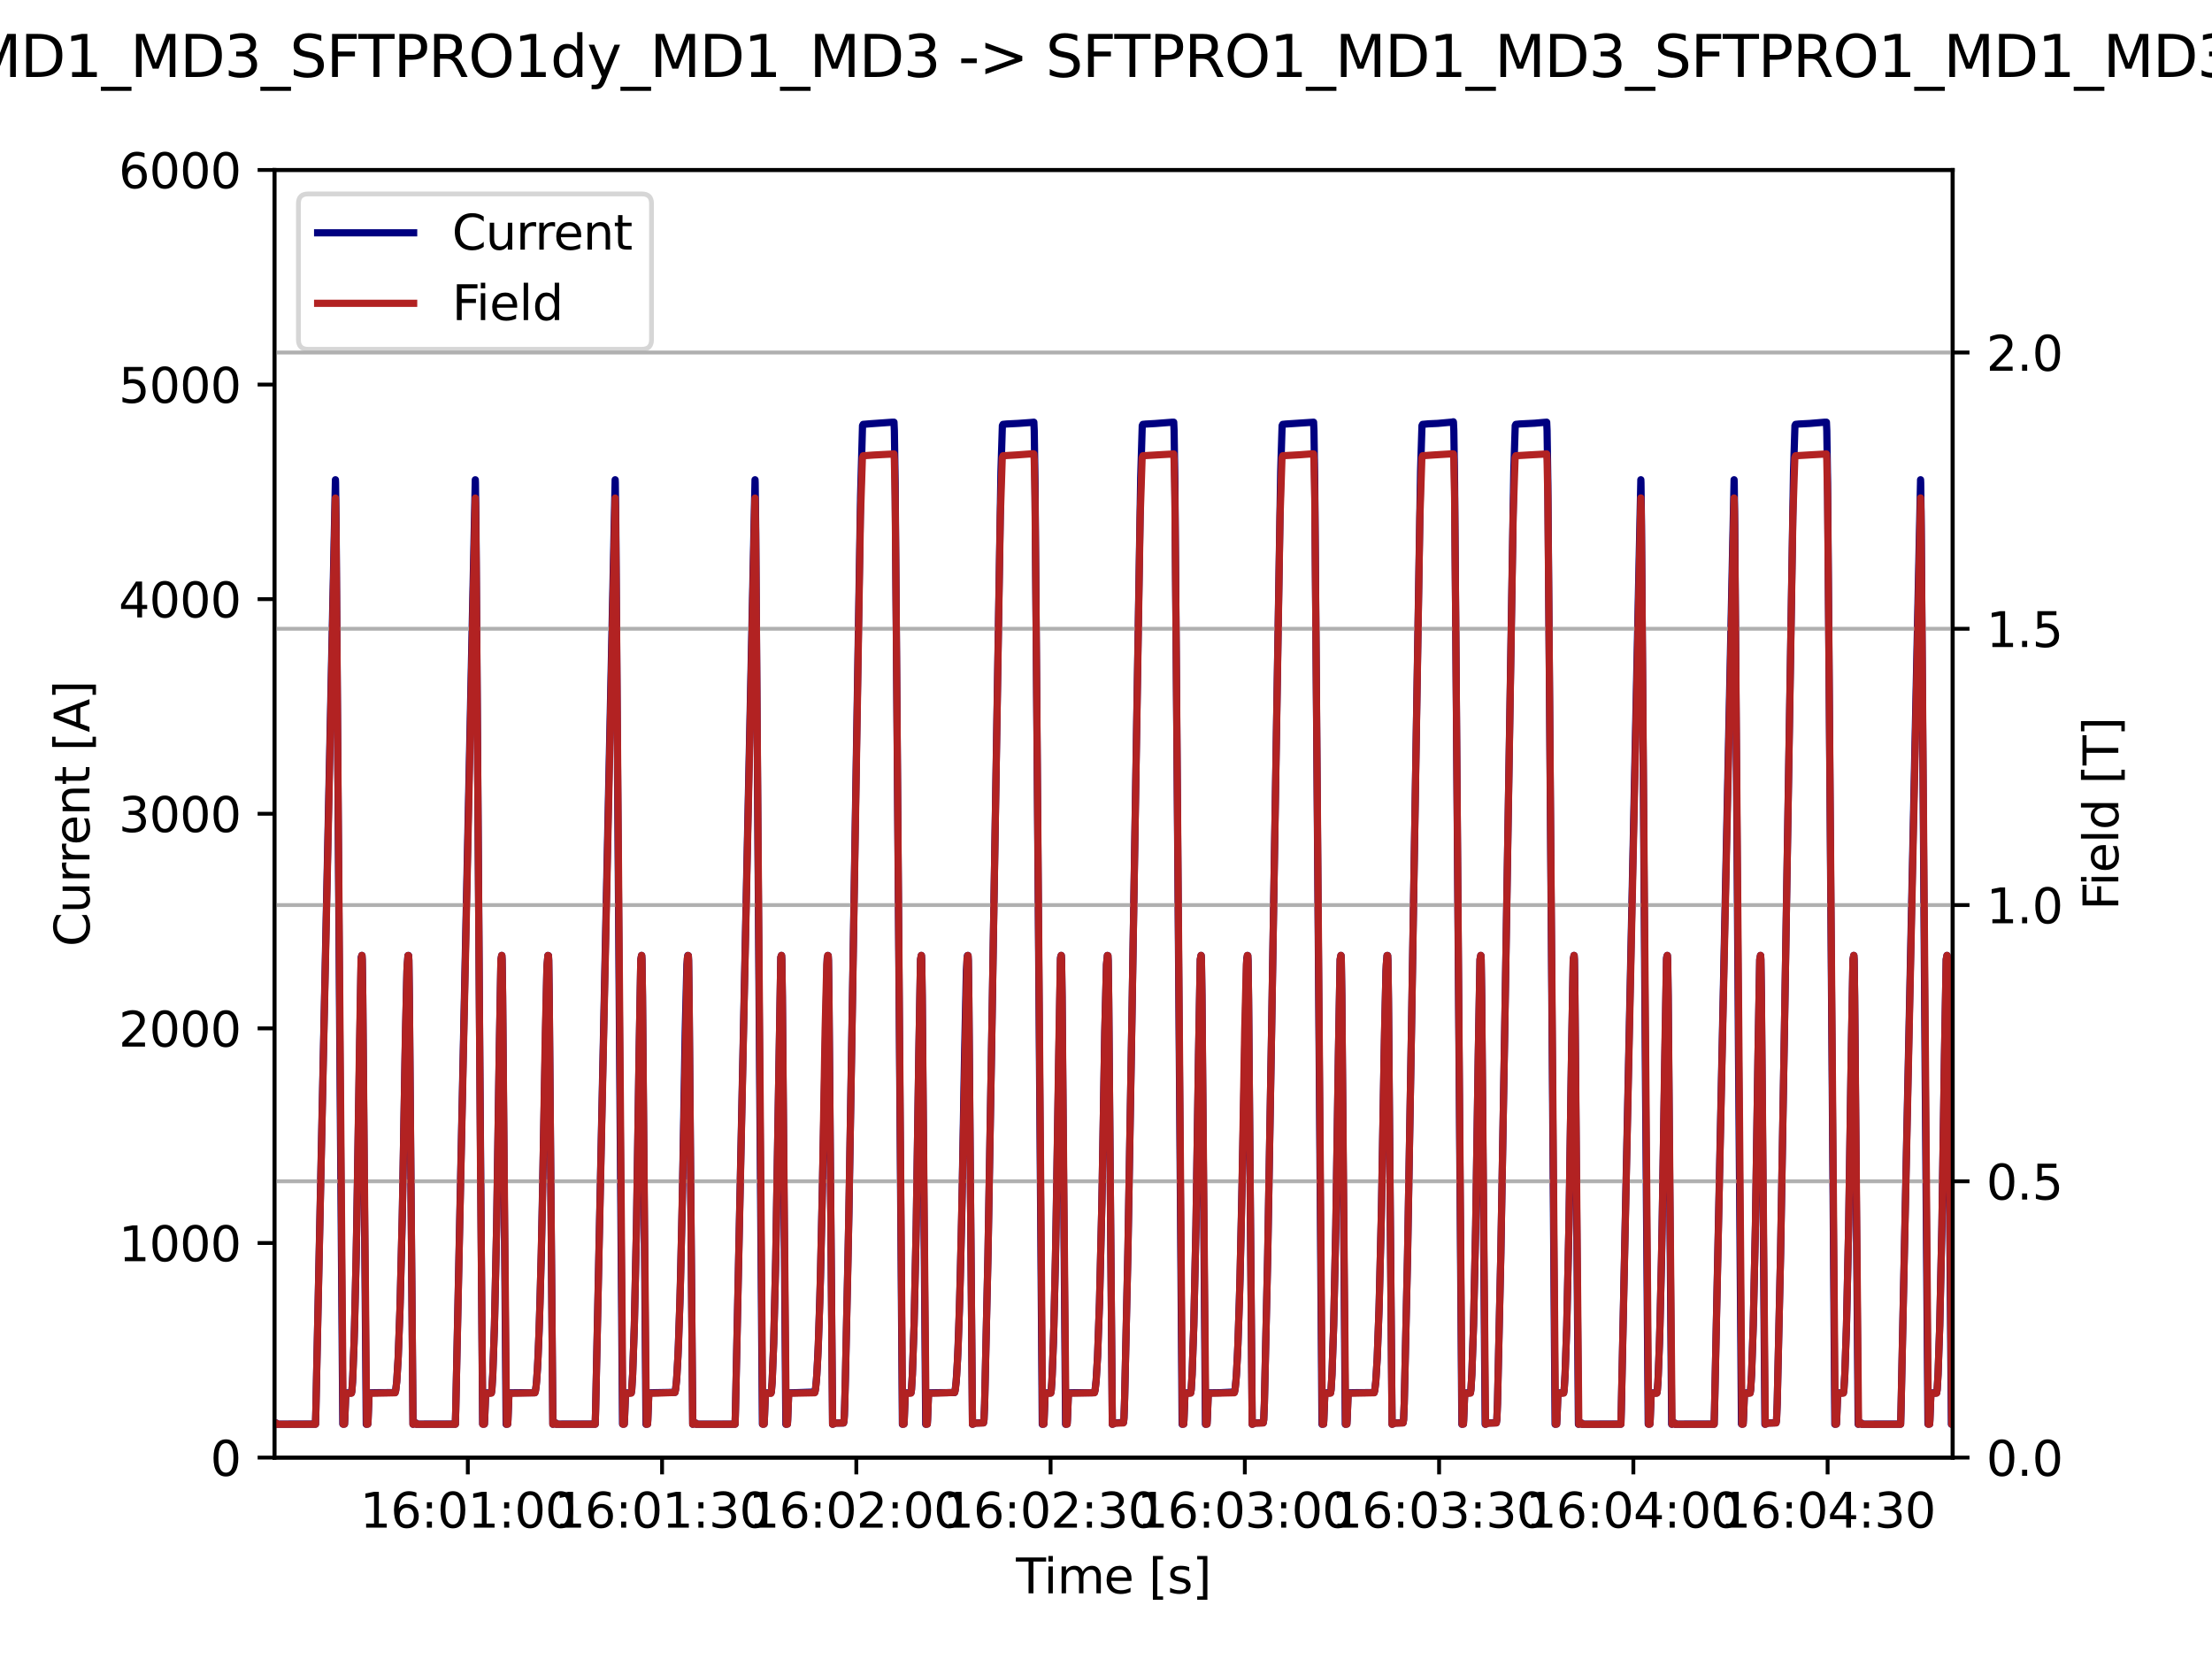 <?xml version="1.0" encoding="utf-8" standalone="no"?>
<!DOCTYPE svg PUBLIC "-//W3C//DTD SVG 1.1//EN"
  "http://www.w3.org/Graphics/SVG/1.1/DTD/svg11.dtd">
<svg xmlns:xlink="http://www.w3.org/1999/xlink" width="460.8pt" height="345.6pt" viewBox="0 0 460.8 345.6" xmlns="http://www.w3.org/2000/svg" version="1.1">
 <defs>
  <style type="text/css">*{stroke-linejoin: round; stroke-linecap: butt}</style>
 </defs>
 <g id="figure_1">
  <g id="patch_1">
   <path d="M 0 345.6 
L 460.8 345.6 
L 460.8 0 
L 0 0 
z
" style="fill: #ffffff"/>
  </g>
  <g id="axes_1">
   <g id="patch_2">
    <path d="M 57.17 303.64 
L 406.78 303.64 
L 406.78 35.403 
L 57.17 35.403 
z
" style="fill: #ffffff"/>
   </g>
   <g id="matplotlib.axis_1">
    <g id="xtick_1">
     <g id="line2d_1">
      <defs>
       <path id="m1fecb407e8" d="M 0 0 
L 0 3.5 
" style="stroke: #000000; stroke-width: 0.8"/>
      </defs>
      <g>
       <use xlink:href="#m1fecb407e8" x="97.455" y="303.64" style="stroke: #000000; stroke-width: 0.8"/>
      </g>
     </g>
     <g id="text_1">
      <!-- 16:01:00 -->
      <g transform="translate(74.999 318.238) scale(0.1 -0.1)">
       <defs>
        <path id="DejaVuSans-31" d="M 794 531 
L 1825 531 
L 1825 4091 
L 703 3866 
L 703 4441 
L 1819 4666 
L 2450 4666 
L 2450 531 
L 3481 531 
L 3481 0 
L 794 0 
L 794 531 
z
" transform="scale(0.016)"/>
        <path id="DejaVuSans-36" d="M 2113 2584 
Q 1688 2584 1439 2293 
Q 1191 2003 1191 1497 
Q 1191 994 1439 701 
Q 1688 409 2113 409 
Q 2538 409 2786 701 
Q 3034 994 3034 1497 
Q 3034 2003 2786 2293 
Q 2538 2584 2113 2584 
z
M 3366 4563 
L 3366 3988 
Q 3128 4100 2886 4159 
Q 2644 4219 2406 4219 
Q 1781 4219 1451 3797 
Q 1122 3375 1075 2522 
Q 1259 2794 1537 2939 
Q 1816 3084 2150 3084 
Q 2853 3084 3261 2657 
Q 3669 2231 3669 1497 
Q 3669 778 3244 343 
Q 2819 -91 2113 -91 
Q 1303 -91 875 529 
Q 447 1150 447 2328 
Q 447 3434 972 4092 
Q 1497 4750 2381 4750 
Q 2619 4750 2861 4703 
Q 3103 4656 3366 4563 
z
" transform="scale(0.016)"/>
        <path id="DejaVuSans-3a" d="M 750 794 
L 1409 794 
L 1409 0 
L 750 0 
L 750 794 
z
M 750 3309 
L 1409 3309 
L 1409 2516 
L 750 2516 
L 750 3309 
z
" transform="scale(0.016)"/>
        <path id="DejaVuSans-30" d="M 2034 4250 
Q 1547 4250 1301 3770 
Q 1056 3291 1056 2328 
Q 1056 1369 1301 889 
Q 1547 409 2034 409 
Q 2525 409 2770 889 
Q 3016 1369 3016 2328 
Q 3016 3291 2770 3770 
Q 2525 4250 2034 4250 
z
M 2034 4750 
Q 2819 4750 3233 4129 
Q 3647 3509 3647 2328 
Q 3647 1150 3233 529 
Q 2819 -91 2034 -91 
Q 1250 -91 836 529 
Q 422 1150 422 2328 
Q 422 3509 836 4129 
Q 1250 4750 2034 4750 
z
" transform="scale(0.016)"/>
       </defs>
       <use xlink:href="#DejaVuSans-31"/>
       <use xlink:href="#DejaVuSans-36" x="63.623"/>
       <use xlink:href="#DejaVuSans-3a" x="127.246"/>
       <use xlink:href="#DejaVuSans-30" x="160.938"/>
       <use xlink:href="#DejaVuSans-31" x="224.561"/>
       <use xlink:href="#DejaVuSans-3a" x="288.184"/>
       <use xlink:href="#DejaVuSans-30" x="321.875"/>
       <use xlink:href="#DejaVuSans-30" x="385.498"/>
      </g>
     </g>
    </g>
    <g id="xtick_2">
     <g id="line2d_2">
      <g>
       <use xlink:href="#m1fecb407e8" x="137.922" y="303.64" style="stroke: #000000; stroke-width: 0.8"/>
      </g>
     </g>
     <g id="text_2">
      <!-- 16:01:30 -->
      <g transform="translate(115.466 318.238) scale(0.1 -0.1)">
       <defs>
        <path id="DejaVuSans-33" d="M 2597 2516 
Q 3050 2419 3304 2112 
Q 3559 1806 3559 1356 
Q 3559 666 3084 287 
Q 2609 -91 1734 -91 
Q 1441 -91 1130 -33 
Q 819 25 488 141 
L 488 750 
Q 750 597 1062 519 
Q 1375 441 1716 441 
Q 2309 441 2620 675 
Q 2931 909 2931 1356 
Q 2931 1769 2642 2001 
Q 2353 2234 1838 2234 
L 1294 2234 
L 1294 2753 
L 1863 2753 
Q 2328 2753 2575 2939 
Q 2822 3125 2822 3475 
Q 2822 3834 2567 4026 
Q 2313 4219 1838 4219 
Q 1578 4219 1281 4162 
Q 984 4106 628 3988 
L 628 4550 
Q 988 4650 1302 4700 
Q 1616 4750 1894 4750 
Q 2613 4750 3031 4423 
Q 3450 4097 3450 3541 
Q 3450 3153 3228 2886 
Q 3006 2619 2597 2516 
z
" transform="scale(0.016)"/>
       </defs>
       <use xlink:href="#DejaVuSans-31"/>
       <use xlink:href="#DejaVuSans-36" x="63.623"/>
       <use xlink:href="#DejaVuSans-3a" x="127.246"/>
       <use xlink:href="#DejaVuSans-30" x="160.938"/>
       <use xlink:href="#DejaVuSans-31" x="224.561"/>
       <use xlink:href="#DejaVuSans-3a" x="288.184"/>
       <use xlink:href="#DejaVuSans-33" x="321.875"/>
       <use xlink:href="#DejaVuSans-30" x="385.498"/>
      </g>
     </g>
    </g>
    <g id="xtick_3">
     <g id="line2d_3">
      <g>
       <use xlink:href="#m1fecb407e8" x="178.39" y="303.64" style="stroke: #000000; stroke-width: 0.8"/>
      </g>
     </g>
     <g id="text_3">
      <!-- 16:02:00 -->
      <g transform="translate(155.933 318.238) scale(0.1 -0.1)">
       <defs>
        <path id="DejaVuSans-32" d="M 1228 531 
L 3431 531 
L 3431 0 
L 469 0 
L 469 531 
Q 828 903 1448 1529 
Q 2069 2156 2228 2338 
Q 2531 2678 2651 2914 
Q 2772 3150 2772 3378 
Q 2772 3750 2511 3984 
Q 2250 4219 1831 4219 
Q 1534 4219 1204 4116 
Q 875 4013 500 3803 
L 500 4441 
Q 881 4594 1212 4672 
Q 1544 4750 1819 4750 
Q 2544 4750 2975 4387 
Q 3406 4025 3406 3419 
Q 3406 3131 3298 2873 
Q 3191 2616 2906 2266 
Q 2828 2175 2409 1742 
Q 1991 1309 1228 531 
z
" transform="scale(0.016)"/>
       </defs>
       <use xlink:href="#DejaVuSans-31"/>
       <use xlink:href="#DejaVuSans-36" x="63.623"/>
       <use xlink:href="#DejaVuSans-3a" x="127.246"/>
       <use xlink:href="#DejaVuSans-30" x="160.938"/>
       <use xlink:href="#DejaVuSans-32" x="224.561"/>
       <use xlink:href="#DejaVuSans-3a" x="288.184"/>
       <use xlink:href="#DejaVuSans-30" x="321.875"/>
       <use xlink:href="#DejaVuSans-30" x="385.498"/>
      </g>
     </g>
    </g>
    <g id="xtick_4">
     <g id="line2d_4">
      <g>
       <use xlink:href="#m1fecb407e8" x="218.857" y="303.64" style="stroke: #000000; stroke-width: 0.8"/>
      </g>
     </g>
     <g id="text_4">
      <!-- 16:02:30 -->
      <g transform="translate(196.401 318.238) scale(0.1 -0.1)">
       <use xlink:href="#DejaVuSans-31"/>
       <use xlink:href="#DejaVuSans-36" x="63.623"/>
       <use xlink:href="#DejaVuSans-3a" x="127.246"/>
       <use xlink:href="#DejaVuSans-30" x="160.938"/>
       <use xlink:href="#DejaVuSans-32" x="224.561"/>
       <use xlink:href="#DejaVuSans-3a" x="288.184"/>
       <use xlink:href="#DejaVuSans-33" x="321.875"/>
       <use xlink:href="#DejaVuSans-30" x="385.498"/>
      </g>
     </g>
    </g>
    <g id="xtick_5">
     <g id="line2d_5">
      <g>
       <use xlink:href="#m1fecb407e8" x="259.324" y="303.64" style="stroke: #000000; stroke-width: 0.8"/>
      </g>
     </g>
     <g id="text_5">
      <!-- 16:03:00 -->
      <g transform="translate(236.868 318.238) scale(0.1 -0.1)">
       <use xlink:href="#DejaVuSans-31"/>
       <use xlink:href="#DejaVuSans-36" x="63.623"/>
       <use xlink:href="#DejaVuSans-3a" x="127.246"/>
       <use xlink:href="#DejaVuSans-30" x="160.938"/>
       <use xlink:href="#DejaVuSans-33" x="224.561"/>
       <use xlink:href="#DejaVuSans-3a" x="288.184"/>
       <use xlink:href="#DejaVuSans-30" x="321.875"/>
       <use xlink:href="#DejaVuSans-30" x="385.498"/>
      </g>
     </g>
    </g>
    <g id="xtick_6">
     <g id="line2d_6">
      <g>
       <use xlink:href="#m1fecb407e8" x="299.791" y="303.64" style="stroke: #000000; stroke-width: 0.8"/>
      </g>
     </g>
     <g id="text_6">
      <!-- 16:03:30 -->
      <g transform="translate(277.335 318.238) scale(0.1 -0.1)">
       <use xlink:href="#DejaVuSans-31"/>
       <use xlink:href="#DejaVuSans-36" x="63.623"/>
       <use xlink:href="#DejaVuSans-3a" x="127.246"/>
       <use xlink:href="#DejaVuSans-30" x="160.938"/>
       <use xlink:href="#DejaVuSans-33" x="224.561"/>
       <use xlink:href="#DejaVuSans-3a" x="288.184"/>
       <use xlink:href="#DejaVuSans-33" x="321.875"/>
       <use xlink:href="#DejaVuSans-30" x="385.498"/>
      </g>
     </g>
    </g>
    <g id="xtick_7">
     <g id="line2d_7">
      <g>
       <use xlink:href="#m1fecb407e8" x="340.259" y="303.64" style="stroke: #000000; stroke-width: 0.8"/>
      </g>
     </g>
     <g id="text_7">
      <!-- 16:04:00 -->
      <g transform="translate(317.802 318.238) scale(0.1 -0.1)">
       <defs>
        <path id="DejaVuSans-34" d="M 2419 4116 
L 825 1625 
L 2419 1625 
L 2419 4116 
z
M 2253 4666 
L 3047 4666 
L 3047 1625 
L 3713 1625 
L 3713 1100 
L 3047 1100 
L 3047 0 
L 2419 0 
L 2419 1100 
L 313 1100 
L 313 1709 
L 2253 4666 
z
" transform="scale(0.016)"/>
       </defs>
       <use xlink:href="#DejaVuSans-31"/>
       <use xlink:href="#DejaVuSans-36" x="63.623"/>
       <use xlink:href="#DejaVuSans-3a" x="127.246"/>
       <use xlink:href="#DejaVuSans-30" x="160.938"/>
       <use xlink:href="#DejaVuSans-34" x="224.561"/>
       <use xlink:href="#DejaVuSans-3a" x="288.184"/>
       <use xlink:href="#DejaVuSans-30" x="321.875"/>
       <use xlink:href="#DejaVuSans-30" x="385.498"/>
      </g>
     </g>
    </g>
    <g id="xtick_8">
     <g id="line2d_8">
      <g>
       <use xlink:href="#m1fecb407e8" x="380.726" y="303.64" style="stroke: #000000; stroke-width: 0.8"/>
      </g>
     </g>
     <g id="text_8">
      <!-- 16:04:30 -->
      <g transform="translate(358.27 318.238) scale(0.1 -0.1)">
       <use xlink:href="#DejaVuSans-31"/>
       <use xlink:href="#DejaVuSans-36" x="63.623"/>
       <use xlink:href="#DejaVuSans-3a" x="127.246"/>
       <use xlink:href="#DejaVuSans-30" x="160.938"/>
       <use xlink:href="#DejaVuSans-34" x="224.561"/>
       <use xlink:href="#DejaVuSans-3a" x="288.184"/>
       <use xlink:href="#DejaVuSans-33" x="321.875"/>
       <use xlink:href="#DejaVuSans-30" x="385.498"/>
      </g>
     </g>
    </g>
    <g id="text_9">
     <!-- Time [s] -->
     <g transform="translate(211.646 331.917) scale(0.1 -0.1)">
      <defs>
       <path id="DejaVuSans-54" d="M -19 4666 
L 3928 4666 
L 3928 4134 
L 2272 4134 
L 2272 0 
L 1638 0 
L 1638 4134 
L -19 4134 
L -19 4666 
z
" transform="scale(0.016)"/>
       <path id="DejaVuSans-69" d="M 603 3500 
L 1178 3500 
L 1178 0 
L 603 0 
L 603 3500 
z
M 603 4863 
L 1178 4863 
L 1178 4134 
L 603 4134 
L 603 4863 
z
" transform="scale(0.016)"/>
       <path id="DejaVuSans-6d" d="M 3328 2828 
Q 3544 3216 3844 3400 
Q 4144 3584 4550 3584 
Q 5097 3584 5394 3201 
Q 5691 2819 5691 2113 
L 5691 0 
L 5113 0 
L 5113 2094 
Q 5113 2597 4934 2840 
Q 4756 3084 4391 3084 
Q 3944 3084 3684 2787 
Q 3425 2491 3425 1978 
L 3425 0 
L 2847 0 
L 2847 2094 
Q 2847 2600 2669 2842 
Q 2491 3084 2119 3084 
Q 1678 3084 1418 2786 
Q 1159 2488 1159 1978 
L 1159 0 
L 581 0 
L 581 3500 
L 1159 3500 
L 1159 2956 
Q 1356 3278 1631 3431 
Q 1906 3584 2284 3584 
Q 2666 3584 2933 3390 
Q 3200 3197 3328 2828 
z
" transform="scale(0.016)"/>
       <path id="DejaVuSans-65" d="M 3597 1894 
L 3597 1613 
L 953 1613 
Q 991 1019 1311 708 
Q 1631 397 2203 397 
Q 2534 397 2845 478 
Q 3156 559 3463 722 
L 3463 178 
Q 3153 47 2828 -22 
Q 2503 -91 2169 -91 
Q 1331 -91 842 396 
Q 353 884 353 1716 
Q 353 2575 817 3079 
Q 1281 3584 2069 3584 
Q 2775 3584 3186 3129 
Q 3597 2675 3597 1894 
z
M 3022 2063 
Q 3016 2534 2758 2815 
Q 2500 3097 2075 3097 
Q 1594 3097 1305 2825 
Q 1016 2553 972 2059 
L 3022 2063 
z
" transform="scale(0.016)"/>
       <path id="DejaVuSans-20" transform="scale(0.016)"/>
       <path id="DejaVuSans-5b" d="M 550 4863 
L 1875 4863 
L 1875 4416 
L 1125 4416 
L 1125 -397 
L 1875 -397 
L 1875 -844 
L 550 -844 
L 550 4863 
z
" transform="scale(0.016)"/>
       <path id="DejaVuSans-73" d="M 2834 3397 
L 2834 2853 
Q 2591 2978 2328 3040 
Q 2066 3103 1784 3103 
Q 1356 3103 1142 2972 
Q 928 2841 928 2578 
Q 928 2378 1081 2264 
Q 1234 2150 1697 2047 
L 1894 2003 
Q 2506 1872 2764 1633 
Q 3022 1394 3022 966 
Q 3022 478 2636 193 
Q 2250 -91 1575 -91 
Q 1294 -91 989 -36 
Q 684 19 347 128 
L 347 722 
Q 666 556 975 473 
Q 1284 391 1588 391 
Q 1994 391 2212 530 
Q 2431 669 2431 922 
Q 2431 1156 2273 1281 
Q 2116 1406 1581 1522 
L 1381 1569 
Q 847 1681 609 1914 
Q 372 2147 372 2553 
Q 372 3047 722 3315 
Q 1072 3584 1716 3584 
Q 2034 3584 2315 3537 
Q 2597 3491 2834 3397 
z
" transform="scale(0.016)"/>
       <path id="DejaVuSans-5d" d="M 1947 4863 
L 1947 -844 
L 622 -844 
L 622 -397 
L 1369 -397 
L 1369 4416 
L 622 4416 
L 622 4863 
L 1947 4863 
z
" transform="scale(0.016)"/>
      </defs>
      <use xlink:href="#DejaVuSans-54"/>
      <use xlink:href="#DejaVuSans-69" x="57.959"/>
      <use xlink:href="#DejaVuSans-6d" x="85.742"/>
      <use xlink:href="#DejaVuSans-65" x="183.154"/>
      <use xlink:href="#DejaVuSans-20" x="244.678"/>
      <use xlink:href="#DejaVuSans-5b" x="276.465"/>
      <use xlink:href="#DejaVuSans-73" x="315.479"/>
      <use xlink:href="#DejaVuSans-5d" x="367.578"/>
     </g>
    </g>
   </g>
   <g id="matplotlib.axis_2">
    <g id="ytick_1">
     <g id="line2d_9">
      <defs>
       <path id="m5957d1d720" d="M 0 0 
L -3.5 0 
" style="stroke: #000000; stroke-width: 0.8"/>
      </defs>
      <g>
       <use xlink:href="#m5957d1d720" x="57.17" y="303.64" style="stroke: #000000; stroke-width: 0.8"/>
      </g>
     </g>
     <g id="text_10">
      <!-- 0 -->
      <g transform="translate(43.807 307.439) scale(0.1 -0.1)">
       <use xlink:href="#DejaVuSans-30"/>
      </g>
     </g>
    </g>
    <g id="ytick_2">
     <g id="line2d_10">
      <g>
       <use xlink:href="#m5957d1d720" x="57.17" y="258.934" style="stroke: #000000; stroke-width: 0.8"/>
      </g>
     </g>
     <g id="text_11">
      <!-- 1000 -->
      <g transform="translate(24.72 262.733) scale(0.1 -0.1)">
       <use xlink:href="#DejaVuSans-31"/>
       <use xlink:href="#DejaVuSans-30" x="63.623"/>
       <use xlink:href="#DejaVuSans-30" x="127.246"/>
       <use xlink:href="#DejaVuSans-30" x="190.869"/>
      </g>
     </g>
    </g>
    <g id="ytick_3">
     <g id="line2d_11">
      <g>
       <use xlink:href="#m5957d1d720" x="57.17" y="214.228" style="stroke: #000000; stroke-width: 0.8"/>
      </g>
     </g>
     <g id="text_12">
      <!-- 2000 -->
      <g transform="translate(24.72 218.027) scale(0.1 -0.1)">
       <use xlink:href="#DejaVuSans-32"/>
       <use xlink:href="#DejaVuSans-30" x="63.623"/>
       <use xlink:href="#DejaVuSans-30" x="127.246"/>
       <use xlink:href="#DejaVuSans-30" x="190.869"/>
      </g>
     </g>
    </g>
    <g id="ytick_4">
     <g id="line2d_12">
      <g>
       <use xlink:href="#m5957d1d720" x="57.17" y="169.522" style="stroke: #000000; stroke-width: 0.8"/>
      </g>
     </g>
     <g id="text_13">
      <!-- 3000 -->
      <g transform="translate(24.72 173.321) scale(0.1 -0.1)">
       <use xlink:href="#DejaVuSans-33"/>
       <use xlink:href="#DejaVuSans-30" x="63.623"/>
       <use xlink:href="#DejaVuSans-30" x="127.246"/>
       <use xlink:href="#DejaVuSans-30" x="190.869"/>
      </g>
     </g>
    </g>
    <g id="ytick_5">
     <g id="line2d_13">
      <g>
       <use xlink:href="#m5957d1d720" x="57.17" y="124.816" style="stroke: #000000; stroke-width: 0.8"/>
      </g>
     </g>
     <g id="text_14">
      <!-- 4000 -->
      <g transform="translate(24.72 128.615) scale(0.1 -0.1)">
       <use xlink:href="#DejaVuSans-34"/>
       <use xlink:href="#DejaVuSans-30" x="63.623"/>
       <use xlink:href="#DejaVuSans-30" x="127.246"/>
       <use xlink:href="#DejaVuSans-30" x="190.869"/>
      </g>
     </g>
    </g>
    <g id="ytick_6">
     <g id="line2d_14">
      <g>
       <use xlink:href="#m5957d1d720" x="57.17" y="80.109" style="stroke: #000000; stroke-width: 0.8"/>
      </g>
     </g>
     <g id="text_15">
      <!-- 5000 -->
      <g transform="translate(24.72 83.909) scale(0.1 -0.1)">
       <defs>
        <path id="DejaVuSans-35" d="M 691 4666 
L 3169 4666 
L 3169 4134 
L 1269 4134 
L 1269 2991 
Q 1406 3038 1543 3061 
Q 1681 3084 1819 3084 
Q 2600 3084 3056 2656 
Q 3513 2228 3513 1497 
Q 3513 744 3044 326 
Q 2575 -91 1722 -91 
Q 1428 -91 1123 -41 
Q 819 9 494 109 
L 494 744 
Q 775 591 1075 516 
Q 1375 441 1709 441 
Q 2250 441 2565 725 
Q 2881 1009 2881 1497 
Q 2881 1984 2565 2268 
Q 2250 2553 1709 2553 
Q 1456 2553 1204 2497 
Q 953 2441 691 2322 
L 691 4666 
z
" transform="scale(0.016)"/>
       </defs>
       <use xlink:href="#DejaVuSans-35"/>
       <use xlink:href="#DejaVuSans-30" x="63.623"/>
       <use xlink:href="#DejaVuSans-30" x="127.246"/>
       <use xlink:href="#DejaVuSans-30" x="190.869"/>
      </g>
     </g>
    </g>
    <g id="ytick_7">
     <g id="line2d_15">
      <g>
       <use xlink:href="#m5957d1d720" x="57.17" y="35.403" style="stroke: #000000; stroke-width: 0.8"/>
      </g>
     </g>
     <g id="text_16">
      <!-- 6000 -->
      <g transform="translate(24.72 39.203) scale(0.1 -0.1)">
       <use xlink:href="#DejaVuSans-36"/>
       <use xlink:href="#DejaVuSans-30" x="63.623"/>
       <use xlink:href="#DejaVuSans-30" x="127.246"/>
       <use xlink:href="#DejaVuSans-30" x="190.869"/>
      </g>
     </g>
    </g>
    <g id="text_17">
     <!-- Current [A] -->
     <g transform="translate(18.64 197.209) rotate(-90) scale(0.1 -0.1)">
      <defs>
       <path id="DejaVuSans-43" d="M 4122 4306 
L 4122 3641 
Q 3803 3938 3442 4084 
Q 3081 4231 2675 4231 
Q 1875 4231 1450 3742 
Q 1025 3253 1025 2328 
Q 1025 1406 1450 917 
Q 1875 428 2675 428 
Q 3081 428 3442 575 
Q 3803 722 4122 1019 
L 4122 359 
Q 3791 134 3420 21 
Q 3050 -91 2638 -91 
Q 1578 -91 968 557 
Q 359 1206 359 2328 
Q 359 3453 968 4101 
Q 1578 4750 2638 4750 
Q 3056 4750 3426 4639 
Q 3797 4528 4122 4306 
z
" transform="scale(0.016)"/>
       <path id="DejaVuSans-75" d="M 544 1381 
L 544 3500 
L 1119 3500 
L 1119 1403 
Q 1119 906 1312 657 
Q 1506 409 1894 409 
Q 2359 409 2629 706 
Q 2900 1003 2900 1516 
L 2900 3500 
L 3475 3500 
L 3475 0 
L 2900 0 
L 2900 538 
Q 2691 219 2414 64 
Q 2138 -91 1772 -91 
Q 1169 -91 856 284 
Q 544 659 544 1381 
z
M 1991 3584 
L 1991 3584 
z
" transform="scale(0.016)"/>
       <path id="DejaVuSans-72" d="M 2631 2963 
Q 2534 3019 2420 3045 
Q 2306 3072 2169 3072 
Q 1681 3072 1420 2755 
Q 1159 2438 1159 1844 
L 1159 0 
L 581 0 
L 581 3500 
L 1159 3500 
L 1159 2956 
Q 1341 3275 1631 3429 
Q 1922 3584 2338 3584 
Q 2397 3584 2469 3576 
Q 2541 3569 2628 3553 
L 2631 2963 
z
" transform="scale(0.016)"/>
       <path id="DejaVuSans-6e" d="M 3513 2113 
L 3513 0 
L 2938 0 
L 2938 2094 
Q 2938 2591 2744 2837 
Q 2550 3084 2163 3084 
Q 1697 3084 1428 2787 
Q 1159 2491 1159 1978 
L 1159 0 
L 581 0 
L 581 3500 
L 1159 3500 
L 1159 2956 
Q 1366 3272 1645 3428 
Q 1925 3584 2291 3584 
Q 2894 3584 3203 3211 
Q 3513 2838 3513 2113 
z
" transform="scale(0.016)"/>
       <path id="DejaVuSans-74" d="M 1172 4494 
L 1172 3500 
L 2356 3500 
L 2356 3053 
L 1172 3053 
L 1172 1153 
Q 1172 725 1289 603 
Q 1406 481 1766 481 
L 2356 481 
L 2356 0 
L 1766 0 
Q 1100 0 847 248 
Q 594 497 594 1153 
L 594 3053 
L 172 3053 
L 172 3500 
L 594 3500 
L 594 4494 
L 1172 4494 
z
" transform="scale(0.016)"/>
       <path id="DejaVuSans-41" d="M 2188 4044 
L 1331 1722 
L 3047 1722 
L 2188 4044 
z
M 1831 4666 
L 2547 4666 
L 4325 0 
L 3669 0 
L 3244 1197 
L 1141 1197 
L 716 0 
L 50 0 
L 1831 4666 
z
" transform="scale(0.016)"/>
      </defs>
      <use xlink:href="#DejaVuSans-43"/>
      <use xlink:href="#DejaVuSans-75" x="69.824"/>
      <use xlink:href="#DejaVuSans-72" x="133.203"/>
      <use xlink:href="#DejaVuSans-72" x="172.566"/>
      <use xlink:href="#DejaVuSans-65" x="211.43"/>
      <use xlink:href="#DejaVuSans-6e" x="272.953"/>
      <use xlink:href="#DejaVuSans-74" x="336.332"/>
      <use xlink:href="#DejaVuSans-20" x="375.541"/>
      <use xlink:href="#DejaVuSans-5b" x="407.328"/>
      <use xlink:href="#DejaVuSans-41" x="446.342"/>
      <use xlink:href="#DejaVuSans-5d" x="514.75"/>
     </g>
    </g>
   </g>
   <g id="line2d_16">
    <path d="M 57.17 296.677 
L 57.548 296.442 
L 57.629 296.688 
L 57.683 296.677 
L 59.139 296.678 
L 65.722 296.664 
L 65.803 293.766 
L 69.877 99.939 
L 69.904 100.479 
L 70.012 109.404 
L 70.821 221.931 
L 71.414 296.634 
L 71.549 296.679 
L 71.765 296.643 
L 71.819 295.784 
L 72.035 290.174 
L 73.195 290.171 
L 73.276 289.899 
L 73.438 287.938 
L 73.762 279.785 
L 74.193 262.224 
L 74.706 231.451 
L 75.245 199.448 
L 75.38 199.033 
L 75.407 199.058 
L 75.461 199.919 
L 75.569 207.526 
L 76.298 296.689 
L 76.405 296.678 
L 76.621 296.643 
L 76.675 295.786 
L 76.891 290.165 
L 78.213 290.129 
L 82.287 290.103 
L 82.422 289.666 
L 82.637 287.878 
L 82.934 283.127 
L 83.312 273.099 
L 83.797 253.655 
L 84.391 219.879 
L 84.769 202.208 
L 84.984 199.072 
L 85.092 199.034 
L 85.119 199.083 
L 85.173 200.107 
L 85.281 208.142 
L 86.037 296.687 
L 86.091 296.681 
L 86.36 296.566 
L 86.522 296.443 
L 86.684 296.442 
L 86.765 296.689 
L 86.819 296.677 
L 87.871 296.677 
L 94.858 296.665 
L 94.939 293.766 
L 99.013 99.942 
L 99.04 100.477 
L 99.148 109.403 
L 99.957 221.93 
L 100.551 296.633 
L 100.686 296.678 
L 100.902 296.642 
L 100.956 295.787 
L 101.171 290.172 
L 101.927 290.175 
L 102.358 290.132 
L 102.466 289.454 
L 102.655 286.307 
L 103.006 276.11 
L 103.465 255.17 
L 104.004 219.496 
L 104.355 199.888 
L 104.517 199.033 
L 104.544 199.061 
L 104.598 199.922 
L 104.706 207.533 
L 105.434 296.688 
L 105.542 296.679 
L 105.758 296.643 
L 105.812 295.785 
L 106.027 290.163 
L 108.914 290.131 
L 111.396 290.127 
L 111.504 289.904 
L 111.693 288.705 
L 111.963 285.172 
L 112.313 277.193 
L 112.772 260.956 
L 113.339 231.82 
L 113.932 201.538 
L 114.148 199.035 
L 114.256 199.083 
L 114.31 200.105 
L 114.418 208.148 
L 115.173 296.686 
L 115.227 296.682 
L 115.497 296.566 
L 115.659 296.442 
L 115.821 296.443 
L 115.901 296.689 
L 115.955 296.674 
L 116.522 296.677 
L 123.995 296.663 
L 124.076 293.767 
L 128.15 99.939 
L 128.177 100.481 
L 128.284 109.404 
L 129.094 221.93 
L 129.687 296.632 
L 129.822 296.679 
L 130.038 296.642 
L 130.092 295.784 
L 130.308 290.173 
L 131.117 290.175 
L 131.495 290.132 
L 131.603 289.454 
L 131.792 286.307 
L 132.142 276.11 
L 132.601 255.17 
L 133.141 219.496 
L 133.491 199.888 
L 133.653 199.032 
L 133.68 199.061 
L 133.734 199.918 
L 133.842 207.534 
L 134.57 296.69 
L 134.678 296.68 
L 134.894 296.643 
L 134.948 295.782 
L 135.164 290.166 
L 136.324 290.13 
L 140.586 290.058 
L 140.721 289.516 
L 140.937 287.559 
L 141.234 282.56 
L 141.639 271.303 
L 142.124 251.04 
L 142.745 214.793 
L 143.095 200.948 
L 143.284 199.035 
L 143.392 199.083 
L 143.446 200.105 
L 143.554 208.144 
L 144.309 296.687 
L 144.363 296.682 
L 144.633 296.566 
L 144.795 296.442 
L 144.957 296.442 
L 145.038 296.689 
L 145.092 296.677 
L 152.295 296.678 
L 153.131 296.664 
L 153.212 293.766 
L 157.286 99.94 
L 157.313 100.479 
L 157.421 109.403 
L 158.23 221.93 
L 158.824 296.635 
L 158.959 296.679 
L 159.174 296.643 
L 159.228 295.791 
L 159.444 290.173 
L 160.604 290.172 
L 160.685 289.899 
L 160.847 287.938 
L 161.171 279.785 
L 161.602 262.223 
L 162.115 231.45 
L 162.655 199.447 
L 162.79 199.032 
L 162.816 199.061 
L 162.87 199.917 
L 162.978 207.532 
L 163.707 296.688 
L 163.815 296.679 
L 164.03 296.643 
L 164.084 295.78 
L 164.3 290.165 
L 165.784 290.129 
L 169.75 289.991 
L 169.912 289.152 
L 170.155 286.468 
L 170.478 280.057 
L 170.91 266.414 
L 171.423 242.646 
L 172.313 199.654 
L 172.475 199.033 
L 172.529 199.083 
L 172.583 200.107 
L 172.69 208.143 
L 173.446 296.686 
L 173.5 296.681 
L 173.77 296.567 
L 173.931 296.442 
L 175.712 296.428 
L 175.793 296.182 
L 175.901 294.873 
L 176.117 287.051 
L 176.845 252.722 
L 177.681 201.884 
L 179.273 103.372 
L 179.678 88.654 
L 179.813 88.403 
L 181.297 88.277 
L 185.883 87.953 
L 186.234 87.952 
L 186.314 89.727 
L 186.476 100.686 
L 186.854 148.625 
L 187.987 296.689 
L 188.068 296.681 
L 188.311 296.642 
L 188.365 295.779 
L 188.581 290.171 
L 189.147 290.175 
L 189.768 290.132 
L 189.876 289.454 
L 190.064 286.307 
L 190.415 276.111 
L 190.874 255.17 
L 191.413 219.496 
L 191.764 199.888 
L 191.926 199.033 
L 191.953 199.061 
L 192.007 199.92 
L 192.115 207.535 
L 192.843 296.69 
L 192.951 296.679 
L 193.167 296.642 
L 193.221 295.793 
L 193.437 290.165 
L 195.244 290.129 
L 198.832 290.103 
L 198.967 289.666 
L 199.183 287.878 
L 199.48 283.128 
L 199.857 273.099 
L 200.343 253.656 
L 200.937 219.88 
L 201.314 202.209 
L 201.53 199.072 
L 201.638 199.033 
L 201.665 199.083 
L 201.719 200.106 
L 201.827 208.145 
L 202.582 296.687 
L 202.636 296.682 
L 202.906 296.566 
L 203.068 296.443 
L 204.875 296.385 
L 204.983 295.736 
L 205.118 292.38 
L 205.82 261.158 
L 206.629 214.362 
L 208.517 98.176 
L 208.814 88.653 
L 208.949 88.402 
L 209.678 88.326 
L 212.213 88.197 
L 214.669 88.018 
L 215.37 87.952 
L 215.451 89.727 
L 215.613 100.685 
L 215.99 148.625 
L 217.124 296.691 
L 217.204 296.682 
L 217.447 296.645 
L 217.501 295.78 
L 217.717 290.174 
L 218.877 290.171 
L 218.958 289.898 
L 219.12 287.938 
L 219.444 279.785 
L 219.875 262.224 
L 220.388 231.451 
L 220.927 199.449 
L 221.062 199.032 
L 221.089 199.06 
L 221.143 199.919 
L 221.251 207.526 
L 221.98 296.687 
L 222.088 296.679 
L 222.303 296.643 
L 222.357 295.783 
L 222.573 290.165 
L 223.787 290.13 
L 225.81 290.131 
L 227.618 290.132 
L 227.996 290.058 
L 228.131 289.516 
L 228.346 287.559 
L 228.643 282.559 
L 229.048 271.304 
L 229.533 251.039 
L 230.154 214.793 
L 230.505 200.947 
L 230.694 199.036 
L 230.801 199.083 
L 230.855 200.107 
L 230.963 208.143 
L 231.719 296.687 
L 231.773 296.682 
L 232.042 296.566 
L 232.204 296.443 
L 234.039 296.306 
L 234.147 295.364 
L 234.282 291.342 
L 234.983 259.784 
L 235.792 212.603 
L 237.627 99.443 
L 237.951 88.654 
L 238.086 88.401 
L 238.679 88.34 
L 240.675 88.227 
L 244.129 87.96 
L 244.506 87.952 
L 244.587 89.726 
L 244.749 100.685 
L 245.127 148.625 
L 246.26 296.69 
L 246.341 296.682 
L 246.584 296.643 
L 246.638 295.784 
L 246.853 290.172 
L 247.582 290.175 
L 248.04 290.132 
L 248.148 289.454 
L 248.337 286.307 
L 248.688 276.11 
L 249.147 255.17 
L 249.686 219.496 
L 250.037 199.888 
L 250.199 199.032 
L 250.226 199.061 
L 250.28 199.917 
L 250.388 207.533 
L 251.116 296.688 
L 251.224 296.68 
L 251.44 296.642 
L 251.494 295.778 
L 251.71 290.164 
L 254.165 290.131 
L 257.159 289.991 
L 257.321 289.152 
L 257.564 286.469 
L 257.888 280.058 
L 258.319 266.414 
L 258.832 242.647 
L 259.722 199.654 
L 259.884 199.033 
L 259.938 199.083 
L 259.992 200.107 
L 260.1 208.15 
L 260.855 296.687 
L 260.909 296.682 
L 261.179 296.565 
L 261.341 296.442 
L 263.148 296.384 
L 263.256 295.737 
L 263.391 292.38 
L 264.093 261.158 
L 264.902 214.362 
L 266.79 98.176 
L 267.087 88.655 
L 267.222 88.401 
L 267.896 88.331 
L 273.643 87.952 
L 273.724 89.726 
L 273.886 100.686 
L 274.263 148.625 
L 275.396 296.691 
L 275.477 296.684 
L 275.72 296.644 
L 275.774 295.79 
L 275.99 290.175 
L 277.177 290.132 
L 277.285 289.454 
L 277.474 286.307 
L 277.824 276.111 
L 278.283 255.169 
L 278.823 219.496 
L 279.173 199.889 
L 279.335 199.033 
L 279.362 199.059 
L 279.416 199.92 
L 279.524 207.533 
L 280.252 296.689 
L 280.36 296.68 
L 280.576 296.643 
L 280.63 295.783 
L 280.846 290.165 
L 281.925 290.129 
L 286.242 290.103 
L 286.376 289.666 
L 286.592 287.877 
L 286.889 283.128 
L 287.267 273.1 
L 287.752 253.655 
L 288.346 219.879 
L 288.724 202.209 
L 288.939 199.072 
L 289.047 199.033 
L 289.074 199.082 
L 289.128 200.105 
L 289.236 208.144 
L 289.992 296.687 
L 290.045 296.681 
L 290.315 296.566 
L 290.477 296.443 
L 292.285 296.385 
L 292.393 295.736 
L 292.527 292.382 
L 293.229 261.158 
L 294.038 214.362 
L 295.927 98.176 
L 296.223 88.652 
L 296.358 88.403 
L 297.572 88.291 
L 299.542 88.201 
L 302.509 87.929 
L 302.752 87.866 
L 302.779 87.951 
L 302.86 89.728 
L 303.022 100.686 
L 303.4 148.625 
L 304.533 296.688 
L 304.614 296.681 
L 304.857 296.643 
L 304.91 295.781 
L 305.126 290.172 
L 305.774 290.175 
L 306.313 290.131 
L 306.421 289.454 
L 306.61 286.308 
L 306.961 276.111 
L 307.419 255.169 
L 307.959 219.495 
L 308.31 199.889 
L 308.472 199.033 
L 308.499 199.06 
L 308.553 199.921 
L 308.66 207.53 
L 309.389 296.688 
L 309.497 296.68 
L 309.74 296.567 
L 309.901 296.443 
L 311.709 296.384 
L 311.817 295.736 
L 311.952 292.38 
L 312.653 261.158 
L 313.463 214.361 
L 315.351 98.176 
L 315.648 88.656 
L 315.783 88.402 
L 316.592 88.319 
L 319.721 88.162 
L 321.718 87.984 
L 322.203 87.952 
L 322.284 89.727 
L 322.446 100.686 
L 322.824 148.626 
L 323.957 296.691 
L 324.038 296.683 
L 324.281 296.642 
L 324.335 295.78 
L 324.551 290.172 
L 325.279 290.175 
L 325.738 290.132 
L 325.846 289.454 
L 326.034 286.308 
L 326.385 276.11 
L 326.844 255.169 
L 327.383 219.496 
L 327.734 199.889 
L 327.896 199.033 
L 327.923 199.059 
L 327.977 199.917 
L 328.085 207.525 
L 328.813 296.688 
L 328.921 296.68 
L 329.164 296.567 
L 329.326 296.443 
L 329.488 296.442 
L 329.569 296.689 
L 329.622 296.676 
L 330.567 296.677 
L 332.941 296.677 
L 337.662 296.663 
L 337.743 293.766 
L 341.817 99.937 
L 341.844 100.48 
L 341.951 109.403 
L 342.761 221.932 
L 343.354 296.634 
L 343.489 296.679 
L 343.705 296.644 
L 343.759 295.787 
L 343.975 290.172 
L 345.135 290.172 
L 345.216 289.899 
L 345.378 287.937 
L 345.701 279.784 
L 346.133 262.224 
L 346.646 231.451 
L 347.185 199.448 
L 347.32 199.032 
L 347.347 199.06 
L 347.401 199.92 
L 347.509 207.528 
L 348.237 296.687 
L 348.345 296.68 
L 348.588 296.566 
L 348.75 296.443 
L 348.912 296.443 
L 348.993 296.689 
L 349.047 296.676 
L 350.396 296.677 
L 357.086 296.666 
L 357.167 293.766 
L 361.241 99.938 
L 361.268 100.48 
L 361.376 109.401 
L 362.185 221.93 
L 362.779 296.634 
L 362.914 296.679 
L 363.129 296.643 
L 363.183 295.787 
L 363.399 290.172 
L 364.181 290.176 
L 364.586 290.132 
L 364.694 289.454 
L 364.883 286.308 
L 365.234 276.11 
L 365.692 255.169 
L 366.232 219.496 
L 366.583 199.889 
L 366.744 199.032 
L 366.771 199.06 
L 366.825 199.921 
L 366.933 207.528 
L 367.662 296.689 
L 367.77 296.68 
L 368.012 296.566 
L 368.174 296.443 
L 369.982 296.384 
L 370.09 295.737 
L 370.225 292.382 
L 370.926 261.159 
L 371.735 214.362 
L 373.624 98.176 
L 373.921 88.655 
L 374.055 88.402 
L 374.73 88.331 
L 376.996 88.212 
L 380.126 87.953 
L 380.476 87.952 
L 380.557 89.728 
L 380.719 100.686 
L 381.097 148.624 
L 382.23 296.69 
L 382.311 296.682 
L 382.554 296.642 
L 382.608 295.784 
L 382.823 290.173 
L 383.768 290.175 
L 384.01 290.132 
L 384.118 289.455 
L 384.307 286.307 
L 384.658 276.11 
L 385.117 255.17 
L 385.656 219.496 
L 386.007 199.887 
L 386.169 199.032 
L 386.196 199.061 
L 386.25 199.916 
L 386.358 207.529 
L 387.086 296.689 
L 387.194 296.68 
L 387.437 296.566 
L 387.599 296.442 
L 387.76 296.442 
L 387.841 296.688 
L 387.895 296.676 
L 389.244 296.678 
L 395.935 296.665 
L 396.016 293.767 
L 400.089 99.937 
L 400.116 100.481 
L 400.224 109.403 
L 401.034 221.932 
L 401.627 296.635 
L 401.762 296.679 
L 401.978 296.643 
L 402.032 295.786 
L 402.248 290.172 
L 403.381 290.176 
L 403.435 290.132 
L 403.543 289.455 
L 403.731 286.307 
L 404.082 276.11 
L 404.541 255.17 
L 405.08 219.496 
L 405.431 199.886 
L 405.593 199.032 
L 405.62 199.061 
L 405.674 199.917 
L 405.782 207.534 
L 406.51 296.688 
L 406.618 296.68 
L 406.78 296.677 
L 406.78 296.677 
" clip-path="url(#p256fdc10a9)" style="fill: none; stroke: #000080; stroke-width: 1.5; stroke-linecap: square"/>
   </g>
   <g id="patch_3">
    <path d="M 57.17 303.64 
L 57.17 35.403 
" style="fill: none; stroke: #000000; stroke-width: 0.8; stroke-linejoin: miter; stroke-linecap: square"/>
   </g>
   <g id="patch_4">
    <path d="M 406.78 303.64 
L 406.78 35.403 
" style="fill: none; stroke: #000000; stroke-width: 0.8; stroke-linejoin: miter; stroke-linecap: square"/>
   </g>
   <g id="patch_5">
    <path d="M 57.17 303.64 
L 406.78 303.64 
" style="fill: none; stroke: #000000; stroke-width: 0.8; stroke-linejoin: miter; stroke-linecap: square"/>
   </g>
   <g id="patch_6">
    <path d="M 57.17 35.403 
L 406.78 35.403 
" style="fill: none; stroke: #000000; stroke-width: 0.8; stroke-linejoin: miter; stroke-linecap: square"/>
   </g>
   <g id="legend_1">
    <g id="patch_7">
     <path d="M 64.17 72.76 
L 133.723 72.76 
Q 135.723 72.76 135.723 70.76 
L 135.723 42.403 
Q 135.723 40.403 133.723 40.403 
L 64.17 40.403 
Q 62.17 40.403 62.17 42.403 
L 62.17 70.76 
Q 62.17 72.76 64.17 72.76 
z
" style="fill: #ffffff; opacity: 0.8; stroke: #cccccc; stroke-linejoin: miter"/>
    </g>
    <g id="line2d_17">
     <path d="M 66.17 48.502 
L 76.17 48.502 
L 86.17 48.502 
" style="fill: none; stroke: #000080; stroke-width: 1.5; stroke-linecap: square"/>
    </g>
    <g id="text_18">
     <!-- Current -->
     <g transform="translate(94.17 52.002) scale(0.1 -0.1)">
      <use xlink:href="#DejaVuSans-43"/>
      <use xlink:href="#DejaVuSans-75" x="69.824"/>
      <use xlink:href="#DejaVuSans-72" x="133.203"/>
      <use xlink:href="#DejaVuSans-72" x="172.566"/>
      <use xlink:href="#DejaVuSans-65" x="211.43"/>
      <use xlink:href="#DejaVuSans-6e" x="272.953"/>
      <use xlink:href="#DejaVuSans-74" x="336.332"/>
     </g>
    </g>
    <g id="line2d_18">
     <path d="M 66.17 63.18 
L 76.17 63.18 
L 86.17 63.18 
" style="fill: none; stroke: #b22222; stroke-width: 1.5; stroke-linecap: square"/>
    </g>
    <g id="text_19">
     <!-- Field -->
     <g transform="translate(94.17 66.68) scale(0.1 -0.1)">
      <defs>
       <path id="DejaVuSans-46" d="M 628 4666 
L 3309 4666 
L 3309 4134 
L 1259 4134 
L 1259 2759 
L 3109 2759 
L 3109 2228 
L 1259 2228 
L 1259 0 
L 628 0 
L 628 4666 
z
" transform="scale(0.016)"/>
       <path id="DejaVuSans-6c" d="M 603 4863 
L 1178 4863 
L 1178 0 
L 603 0 
L 603 4863 
z
" transform="scale(0.016)"/>
       <path id="DejaVuSans-64" d="M 2906 2969 
L 2906 4863 
L 3481 4863 
L 3481 0 
L 2906 0 
L 2906 525 
Q 2725 213 2448 61 
Q 2172 -91 1784 -91 
Q 1150 -91 751 415 
Q 353 922 353 1747 
Q 353 2572 751 3078 
Q 1150 3584 1784 3584 
Q 2172 3584 2448 3432 
Q 2725 3281 2906 2969 
z
M 947 1747 
Q 947 1113 1208 752 
Q 1469 391 1925 391 
Q 2381 391 2643 752 
Q 2906 1113 2906 1747 
Q 2906 2381 2643 2742 
Q 2381 3103 1925 3103 
Q 1469 3103 1208 2742 
Q 947 2381 947 1747 
z
" transform="scale(0.016)"/>
      </defs>
      <use xlink:href="#DejaVuSans-46"/>
      <use xlink:href="#DejaVuSans-69" x="50.27"/>
      <use xlink:href="#DejaVuSans-65" x="78.053"/>
      <use xlink:href="#DejaVuSans-6c" x="139.576"/>
      <use xlink:href="#DejaVuSans-64" x="167.359"/>
     </g>
    </g>
   </g>
  </g>
  <g id="axes_2">
   <g id="matplotlib.axis_3">
    <g id="ytick_8">
     <g id="line2d_19">
      <path d="M 57.17 303.64 
L 406.78 303.64 
" clip-path="url(#p256fdc10a9)" style="fill: none; stroke: #b0b0b0; stroke-width: 0.8; stroke-linecap: square"/>
     </g>
     <g id="line2d_20">
      <defs>
       <path id="mfa823e8d7d" d="M 0 0 
L 3.5 0 
" style="stroke: #000000; stroke-width: 0.8"/>
      </defs>
      <g>
       <use xlink:href="#mfa823e8d7d" x="406.78" y="303.64" style="stroke: #000000; stroke-width: 0.8"/>
      </g>
     </g>
     <g id="text_20">
      <!-- 0.0 -->
      <g transform="translate(413.78 307.439) scale(0.1 -0.1)">
       <defs>
        <path id="DejaVuSans-2e" d="M 684 794 
L 1344 794 
L 1344 0 
L 684 0 
L 684 794 
z
" transform="scale(0.016)"/>
       </defs>
       <use xlink:href="#DejaVuSans-30"/>
       <use xlink:href="#DejaVuSans-2e" x="63.623"/>
       <use xlink:href="#DejaVuSans-30" x="95.41"/>
      </g>
     </g>
    </g>
    <g id="ytick_9">
     <g id="line2d_21">
      <path d="M 57.17 246.088 
L 406.78 246.088 
" clip-path="url(#p256fdc10a9)" style="fill: none; stroke: #b0b0b0; stroke-width: 0.8; stroke-linecap: square"/>
     </g>
     <g id="line2d_22">
      <g>
       <use xlink:href="#mfa823e8d7d" x="406.78" y="246.088" style="stroke: #000000; stroke-width: 0.8"/>
      </g>
     </g>
     <g id="text_21">
      <!-- 0.5 -->
      <g transform="translate(413.78 249.888) scale(0.1 -0.1)">
       <use xlink:href="#DejaVuSans-30"/>
       <use xlink:href="#DejaVuSans-2e" x="63.623"/>
       <use xlink:href="#DejaVuSans-35" x="95.41"/>
      </g>
     </g>
    </g>
    <g id="ytick_10">
     <g id="line2d_23">
      <path d="M 57.17 188.537 
L 406.78 188.537 
" clip-path="url(#p256fdc10a9)" style="fill: none; stroke: #b0b0b0; stroke-width: 0.8; stroke-linecap: square"/>
     </g>
     <g id="line2d_24">
      <g>
       <use xlink:href="#mfa823e8d7d" x="406.78" y="188.537" style="stroke: #000000; stroke-width: 0.8"/>
      </g>
     </g>
     <g id="text_22">
      <!-- 1.0 -->
      <g transform="translate(413.78 192.336) scale(0.1 -0.1)">
       <use xlink:href="#DejaVuSans-31"/>
       <use xlink:href="#DejaVuSans-2e" x="63.623"/>
       <use xlink:href="#DejaVuSans-30" x="95.41"/>
      </g>
     </g>
    </g>
    <g id="ytick_11">
     <g id="line2d_25">
      <path d="M 57.17 130.985 
L 406.78 130.985 
" clip-path="url(#p256fdc10a9)" style="fill: none; stroke: #b0b0b0; stroke-width: 0.8; stroke-linecap: square"/>
     </g>
     <g id="line2d_26">
      <g>
       <use xlink:href="#mfa823e8d7d" x="406.78" y="130.985" style="stroke: #000000; stroke-width: 0.8"/>
      </g>
     </g>
     <g id="text_23">
      <!-- 1.5 -->
      <g transform="translate(413.78 134.784) scale(0.1 -0.1)">
       <use xlink:href="#DejaVuSans-31"/>
       <use xlink:href="#DejaVuSans-2e" x="63.623"/>
       <use xlink:href="#DejaVuSans-35" x="95.41"/>
      </g>
     </g>
    </g>
    <g id="ytick_12">
     <g id="line2d_27">
      <path d="M 57.17 73.433 
L 406.78 73.433 
" clip-path="url(#p256fdc10a9)" style="fill: none; stroke: #b0b0b0; stroke-width: 0.8; stroke-linecap: square"/>
     </g>
     <g id="line2d_28">
      <g>
       <use xlink:href="#mfa823e8d7d" x="406.78" y="73.433" style="stroke: #000000; stroke-width: 0.8"/>
      </g>
     </g>
     <g id="text_24">
      <!-- 2.0 -->
      <g transform="translate(413.78 77.233) scale(0.1 -0.1)">
       <use xlink:href="#DejaVuSans-32"/>
       <use xlink:href="#DejaVuSans-2e" x="63.623"/>
       <use xlink:href="#DejaVuSans-30" x="95.41"/>
      </g>
     </g>
    </g>
    <g id="text_25">
     <!-- Field [T] -->
     <g transform="translate(441.282 189.608) rotate(-90) scale(0.1 -0.1)">
      <use xlink:href="#DejaVuSans-46"/>
      <use xlink:href="#DejaVuSans-69" x="50.27"/>
      <use xlink:href="#DejaVuSans-65" x="78.053"/>
      <use xlink:href="#DejaVuSans-6c" x="139.576"/>
      <use xlink:href="#DejaVuSans-64" x="167.359"/>
      <use xlink:href="#DejaVuSans-20" x="230.836"/>
      <use xlink:href="#DejaVuSans-5b" x="262.623"/>
      <use xlink:href="#DejaVuSans-54" x="301.637"/>
      <use xlink:href="#DejaVuSans-5d" x="362.721"/>
     </g>
    </g>
   </g>
   <g id="line2d_29">
    <path d="M 57.17 296.703 
L 57.548 296.476 
L 57.629 296.715 
L 57.683 296.705 
L 58.897 296.711 
L 65.722 296.695 
L 65.803 293.811 
L 69.85 103.901 
L 69.877 103.752 
L 69.904 104.138 
L 70.012 111.162 
L 70.47 170.24 
L 71.495 296.695 
L 71.765 296.665 
L 71.819 295.803 
L 72.035 290.26 
L 73.114 290.26 
L 73.222 290.217 
L 73.33 289.542 
L 73.519 286.397 
L 73.869 276.194 
L 74.328 255.212 
L 74.868 219.469 
L 75.218 199.883 
L 75.38 199.027 
L 75.407 199.053 
L 75.461 199.896 
L 75.569 207.466 
L 76.378 296.703 
L 76.405 296.701 
L 76.621 296.67 
L 76.675 295.813 
L 76.891 290.252 
L 78.618 290.215 
L 82.314 290.142 
L 82.449 289.603 
L 82.664 287.649 
L 82.961 282.649 
L 83.366 271.381 
L 83.851 251.074 
L 84.472 214.773 
L 84.823 200.946 
L 85.011 199.04 
L 85.119 199.083 
L 85.173 200.086 
L 85.281 208.083 
L 86.037 296.702 
L 86.091 296.7 
L 86.36 296.594 
L 86.522 296.475 
L 86.684 296.476 
L 86.765 296.715 
L 86.819 296.705 
L 87.898 296.711 
L 94.858 296.696 
L 94.939 293.812 
L 99.013 103.754 
L 99.067 105.032 
L 99.202 117.125 
L 100.119 245.269 
L 100.578 296.693 
L 100.902 296.665 
L 100.956 295.805 
L 101.171 290.259 
L 102.143 290.259 
L 102.358 290.216 
L 102.466 289.541 
L 102.655 286.396 
L 103.006 276.193 
L 103.465 255.211 
L 104.004 219.467 
L 104.355 199.881 
L 104.517 199.026 
L 104.544 199.053 
L 104.598 199.897 
L 104.706 207.47 
L 105.515 296.702 
L 105.542 296.7 
L 105.758 296.669 
L 105.812 295.808 
L 106.027 290.251 
L 108.617 290.214 
L 111.45 290.141 
L 111.585 289.602 
L 111.801 287.648 
L 112.098 282.649 
L 112.502 271.38 
L 112.988 251.073 
L 113.608 214.772 
L 113.959 200.947 
L 114.148 199.039 
L 114.256 199.082 
L 114.31 200.085 
L 114.418 208.085 
L 115.173 296.701 
L 115.227 296.699 
L 115.497 296.593 
L 115.659 296.475 
L 115.821 296.476 
L 115.901 296.715 
L 115.955 296.704 
L 116.873 296.71 
L 123.995 296.694 
L 124.076 293.811 
L 128.15 103.752 
L 128.23 106.499 
L 128.446 130.932 
L 129.768 296.695 
L 129.822 296.693 
L 130.038 296.664 
L 130.092 295.805 
L 130.308 290.26 
L 131.117 290.26 
L 131.495 290.217 
L 131.603 289.542 
L 131.792 286.396 
L 132.142 276.194 
L 132.601 255.212 
L 133.141 219.468 
L 133.491 199.881 
L 133.653 199.026 
L 133.68 199.054 
L 133.734 199.895 
L 133.842 207.469 
L 134.651 296.702 
L 134.678 296.7 
L 134.894 296.67 
L 134.948 295.807 
L 135.164 290.252 
L 136.971 290.214 
L 140.613 290.076 
L 140.775 289.239 
L 141.018 286.558 
L 141.342 280.146 
L 141.774 266.482 
L 142.286 242.663 
L 143.176 199.656 
L 143.338 199.035 
L 143.392 199.083 
L 143.446 200.085 
L 143.554 208.082 
L 144.309 296.701 
L 144.363 296.7 
L 144.633 296.593 
L 144.795 296.474 
L 144.957 296.475 
L 145.038 296.715 
L 145.092 296.705 
L 146.36 296.71 
L 153.131 296.695 
L 153.212 293.812 
L 157.259 103.902 
L 157.286 103.754 
L 157.313 104.139 
L 157.421 111.163 
L 157.879 170.24 
L 158.905 296.695 
L 159.174 296.665 
L 159.228 295.802 
L 159.444 290.26 
L 160.604 290.257 
L 160.685 289.985 
L 160.847 288.025 
L 161.171 279.872 
L 161.602 262.281 
L 162.115 231.441 
L 162.655 199.443 
L 162.79 199.026 
L 162.816 199.053 
L 162.87 199.895 
L 162.978 207.468 
L 163.788 296.702 
L 163.815 296.701 
L 164.03 296.67 
L 164.084 295.807 
L 164.3 290.252 
L 166.162 290.214 
L 169.723 290.141 
L 169.858 289.602 
L 170.074 287.648 
L 170.37 282.649 
L 170.775 271.381 
L 171.261 251.073 
L 171.881 214.773 
L 172.232 200.946 
L 172.421 199.039 
L 172.529 199.083 
L 172.583 200.086 
L 172.69 208.084 
L 173.446 296.701 
L 173.5 296.7 
L 173.77 296.593 
L 173.931 296.475 
L 175.739 296.421 
L 175.847 295.779 
L 175.982 292.44 
L 176.656 262.574 
L 177.466 216.086 
L 179.246 107.612 
L 179.651 95.379 
L 179.813 94.945 
L 181.998 94.79 
L 186.234 94.57 
L 186.314 95.773 
L 186.476 103.81 
L 186.719 130.895 
L 188.041 296.694 
L 188.095 296.693 
L 188.311 296.663 
L 188.365 295.801 
L 188.581 290.259 
L 189.228 290.26 
L 189.768 290.216 
L 189.876 289.542 
L 190.064 286.397 
L 190.415 276.194 
L 190.874 255.212 
L 191.413 219.468 
L 191.764 199.881 
L 191.926 199.026 
L 191.953 199.053 
L 192.007 199.897 
L 192.115 207.471 
L 192.924 296.703 
L 192.951 296.701 
L 193.167 296.67 
L 193.221 295.808 
L 193.437 290.253 
L 195.19 290.215 
L 198.886 290.075 
L 199.048 289.24 
L 199.291 286.559 
L 199.615 280.146 
L 200.046 266.483 
L 200.559 242.663 
L 201.449 199.656 
L 201.611 199.036 
L 201.665 199.083 
L 201.719 200.086 
L 201.827 208.083 
L 202.582 296.701 
L 202.636 296.701 
L 202.906 296.593 
L 203.068 296.475 
L 204.875 296.422 
L 204.983 295.78 
L 205.118 292.44 
L 205.793 262.575 
L 206.602 216.087 
L 208.383 107.599 
L 208.787 95.375 
L 208.949 94.942 
L 211.917 94.762 
L 215.235 94.519 
L 215.37 94.572 
L 215.451 95.774 
L 215.613 103.81 
L 215.856 130.896 
L 217.204 296.695 
L 217.231 296.694 
L 217.447 296.664 
L 217.501 295.798 
L 217.717 290.26 
L 218.499 290.26 
L 218.904 290.216 
L 219.012 289.542 
L 219.201 286.396 
L 219.552 276.194 
L 220.01 255.211 
L 220.55 219.468 
L 220.9 199.882 
L 221.062 199.026 
L 221.089 199.052 
L 221.143 199.895 
L 221.251 207.465 
L 222.061 296.702 
L 222.088 296.701 
L 222.303 296.67 
L 222.357 295.807 
L 222.573 290.252 
L 224.543 290.213 
L 227.996 290.14 
L 228.131 289.602 
L 228.346 287.648 
L 228.643 282.649 
L 229.048 271.38 
L 229.533 251.073 
L 230.154 214.773 
L 230.505 200.946 
L 230.694 199.039 
L 230.801 199.082 
L 230.855 200.085 
L 230.963 208.082 
L 231.719 296.701 
L 231.773 296.7 
L 232.042 296.593 
L 232.204 296.475 
L 234.012 296.421 
L 234.12 295.778 
L 234.255 292.44 
L 234.929 262.574 
L 235.738 216.086 
L 237.519 107.597 
L 237.924 95.372 
L 238.086 94.941 
L 241.242 94.754 
L 244.506 94.57 
L 244.587 95.772 
L 244.749 103.809 
L 244.992 130.894 
L 246.341 296.693 
L 246.368 296.693 
L 246.584 296.664 
L 246.638 295.802 
L 246.853 290.26 
L 247.609 290.26 
L 248.04 290.216 
L 248.148 289.542 
L 248.337 286.397 
L 248.688 276.194 
L 249.147 255.212 
L 249.686 219.468 
L 250.037 199.881 
L 250.199 199.026 
L 250.226 199.053 
L 250.28 199.894 
L 250.388 207.469 
L 251.197 296.702 
L 251.224 296.701 
L 251.44 296.669 
L 251.494 295.806 
L 251.71 290.252 
L 253.841 290.213 
L 257.132 290.139 
L 257.267 289.601 
L 257.483 287.647 
L 257.78 282.648 
L 258.184 271.379 
L 258.67 251.072 
L 259.29 214.772 
L 259.641 200.947 
L 259.83 199.038 
L 259.938 199.082 
L 259.992 200.085 
L 260.1 208.086 
L 260.855 296.699 
L 260.909 296.698 
L 261.179 296.592 
L 261.341 296.474 
L 263.148 296.419 
L 263.256 295.777 
L 263.391 292.438 
L 264.066 262.572 
L 264.875 216.084 
L 266.655 107.594 
L 267.06 95.37 
L 267.222 94.938 
L 270.837 94.733 
L 273.427 94.535 
L 273.643 94.565 
L 273.724 95.768 
L 273.886 103.804 
L 274.128 130.891 
L 275.477 296.689 
L 275.504 296.688 
L 275.72 296.659 
L 275.774 295.796 
L 275.99 290.261 
L 276.961 290.26 
L 277.177 290.216 
L 277.285 289.542 
L 277.474 286.397 
L 277.824 276.194 
L 278.283 255.212 
L 278.823 219.468 
L 279.173 199.882 
L 279.335 199.026 
L 279.362 199.052 
L 279.416 199.897 
L 279.524 207.47 
L 280.333 296.702 
L 280.36 296.701 
L 280.576 296.67 
L 280.63 295.805 
L 280.846 290.252 
L 282.33 290.214 
L 286.269 290.139 
L 286.403 289.602 
L 286.619 287.648 
L 286.916 282.648 
L 287.321 271.38 
L 287.806 251.072 
L 288.427 214.772 
L 288.778 200.946 
L 288.966 199.039 
L 289.074 199.082 
L 289.128 200.084 
L 289.236 208.081 
L 289.992 296.701 
L 290.045 296.699 
L 290.315 296.592 
L 290.477 296.474 
L 292.285 296.42 
L 292.393 295.777 
L 292.527 292.438 
L 293.202 262.573 
L 294.011 216.085 
L 295.792 107.594 
L 296.197 95.37 
L 296.358 94.939 
L 298.49 94.788 
L 302.563 94.536 
L 302.779 94.566 
L 302.86 95.768 
L 303.022 103.804 
L 303.265 130.89 
L 304.587 296.69 
L 304.641 296.688 
L 304.857 296.659 
L 304.91 295.796 
L 305.126 290.26 
L 305.855 290.26 
L 306.313 290.216 
L 306.421 289.542 
L 306.61 286.396 
L 306.961 276.193 
L 307.419 255.211 
L 307.959 219.468 
L 308.31 199.881 
L 308.472 199.025 
L 308.499 199.052 
L 308.553 199.896 
L 308.66 207.468 
L 309.47 296.702 
L 309.497 296.7 
L 309.74 296.595 
L 309.901 296.477 
L 311.709 296.423 
L 311.817 295.78 
L 311.952 292.443 
L 312.626 262.576 
L 313.436 216.086 
L 315.216 107.591 
L 315.621 95.368 
L 315.783 94.938 
L 318.696 94.763 
L 322.203 94.569 
L 322.284 95.772 
L 322.446 103.808 
L 322.689 130.893 
L 324.038 296.692 
L 324.065 296.692 
L 324.281 296.662 
L 324.335 295.8 
L 324.551 290.26 
L 325.225 290.261 
L 325.738 290.216 
L 325.846 289.542 
L 326.034 286.397 
L 326.385 276.194 
L 326.844 255.212 
L 327.383 219.469 
L 327.734 199.881 
L 327.896 199.026 
L 327.923 199.052 
L 327.977 199.894 
L 328.085 207.463 
L 328.894 296.703 
L 328.921 296.702 
L 329.164 296.596 
L 329.326 296.478 
L 329.488 296.478 
L 329.569 296.718 
L 329.622 296.708 
L 330.783 296.713 
L 337.662 296.696 
L 337.743 293.813 
L 341.817 103.729 
L 341.898 106.479 
L 342.113 130.928 
L 343.435 296.696 
L 343.489 296.695 
L 343.705 296.665 
L 343.759 295.805 
L 343.975 290.261 
L 345.027 290.26 
L 345.162 290.217 
L 345.27 289.542 
L 345.459 286.397 
L 345.809 276.194 
L 346.268 255.212 
L 346.808 219.468 
L 347.158 199.882 
L 347.32 199.026 
L 347.347 199.052 
L 347.401 199.897 
L 347.509 207.467 
L 348.318 296.702 
L 348.345 296.701 
L 348.588 296.595 
L 348.75 296.477 
L 348.912 296.478 
L 348.993 296.717 
L 349.047 296.707 
L 350.099 296.713 
L 357.086 296.697 
L 357.167 293.812 
L 361.241 103.739 
L 361.322 106.488 
L 361.538 130.93 
L 362.887 296.695 
L 362.914 296.694 
L 363.129 296.665 
L 363.183 295.806 
L 363.399 290.259 
L 364.289 290.26 
L 364.586 290.216 
L 364.694 289.541 
L 364.883 286.396 
L 365.234 276.193 
L 365.692 255.211 
L 366.232 219.468 
L 366.583 199.882 
L 366.744 199.025 
L 366.771 199.052 
L 366.825 199.896 
L 366.933 207.466 
L 367.743 296.701 
L 367.77 296.7 
L 368.012 296.594 
L 368.174 296.476 
L 369.982 296.422 
L 370.09 295.78 
L 370.225 292.442 
L 370.899 262.576 
L 371.708 216.085 
L 373.489 107.604 
L 373.894 95.375 
L 374.055 94.942 
L 377.212 94.753 
L 380.476 94.568 
L 380.557 95.771 
L 380.719 103.807 
L 380.962 130.893 
L 382.311 296.692 
L 382.338 296.691 
L 382.554 296.662 
L 382.608 295.803 
L 382.823 290.259 
L 383.444 290.26 
L 384.01 290.216 
L 384.118 289.542 
L 384.307 286.396 
L 384.658 276.194 
L 385.117 255.212 
L 385.656 219.468 
L 386.007 199.88 
L 386.169 199.025 
L 386.196 199.052 
L 386.25 199.893 
L 386.358 207.465 
L 387.167 296.702 
L 387.194 296.701 
L 387.437 296.595 
L 387.599 296.477 
L 387.76 296.478 
L 387.841 296.718 
L 387.895 296.707 
L 389.244 296.712 
L 395.773 296.711 
L 395.935 296.696 
L 396.016 293.812 
L 400.089 103.729 
L 400.17 106.48 
L 400.386 130.927 
L 401.708 296.695 
L 401.762 296.693 
L 401.978 296.664 
L 402.032 295.803 
L 402.248 290.26 
L 403.138 290.26 
L 403.435 290.217 
L 403.543 289.542 
L 403.731 286.397 
L 404.082 276.194 
L 404.541 255.211 
L 405.08 219.468 
L 405.431 199.881 
L 405.593 199.026 
L 405.62 199.053 
L 405.674 199.894 
L 405.782 207.468 
L 406.591 296.702 
L 406.618 296.701 
L 406.78 296.703 
L 406.78 296.703 
" clip-path="url(#p256fdc10a9)" style="fill: none; stroke: #b22222; stroke-width: 1.5; stroke-linecap: square"/>
   </g>
   <g id="patch_8">
    <path d="M 57.17 303.64 
L 57.17 35.403 
" style="fill: none; stroke: #000000; stroke-width: 0.8; stroke-linejoin: miter; stroke-linecap: square"/>
   </g>
   <g id="patch_9">
    <path d="M 406.78 303.64 
L 406.78 35.403 
" style="fill: none; stroke: #000000; stroke-width: 0.8; stroke-linejoin: miter; stroke-linecap: square"/>
   </g>
   <g id="patch_10">
    <path d="M 57.17 303.64 
L 406.78 303.64 
" style="fill: none; stroke: #000000; stroke-width: 0.8; stroke-linejoin: miter; stroke-linecap: square"/>
   </g>
   <g id="patch_11">
    <path d="M 57.17 35.403 
L 406.78 35.403 
" style="fill: none; stroke: #000000; stroke-width: 0.8; stroke-linejoin: miter; stroke-linecap: square"/>
   </g>
  </g>
  <g id="text_26">
   <!-- SFTPRO1dy_MD1_MD3_SFTPRO1dy_MD1_MD3 -&gt; SFTPRO1_MD1_MD3_SFTPRO1_MD1_MD3: Time series -->
   <g transform="translate(-81.114 16.03) scale(0.12 -0.12)">
    <defs>
     <path id="DejaVuSans-53" d="M 3425 4513 
L 3425 3897 
Q 3066 4069 2747 4153 
Q 2428 4238 2131 4238 
Q 1616 4238 1336 4038 
Q 1056 3838 1056 3469 
Q 1056 3159 1242 3001 
Q 1428 2844 1947 2747 
L 2328 2669 
Q 3034 2534 3370 2195 
Q 3706 1856 3706 1288 
Q 3706 609 3251 259 
Q 2797 -91 1919 -91 
Q 1588 -91 1214 -16 
Q 841 59 441 206 
L 441 856 
Q 825 641 1194 531 
Q 1563 422 1919 422 
Q 2459 422 2753 634 
Q 3047 847 3047 1241 
Q 3047 1584 2836 1778 
Q 2625 1972 2144 2069 
L 1759 2144 
Q 1053 2284 737 2584 
Q 422 2884 422 3419 
Q 422 4038 858 4394 
Q 1294 4750 2059 4750 
Q 2388 4750 2728 4690 
Q 3069 4631 3425 4513 
z
" transform="scale(0.016)"/>
     <path id="DejaVuSans-50" d="M 1259 4147 
L 1259 2394 
L 2053 2394 
Q 2494 2394 2734 2622 
Q 2975 2850 2975 3272 
Q 2975 3691 2734 3919 
Q 2494 4147 2053 4147 
L 1259 4147 
z
M 628 4666 
L 2053 4666 
Q 2838 4666 3239 4311 
Q 3641 3956 3641 3272 
Q 3641 2581 3239 2228 
Q 2838 1875 2053 1875 
L 1259 1875 
L 1259 0 
L 628 0 
L 628 4666 
z
" transform="scale(0.016)"/>
     <path id="DejaVuSans-52" d="M 2841 2188 
Q 3044 2119 3236 1894 
Q 3428 1669 3622 1275 
L 4263 0 
L 3584 0 
L 2988 1197 
Q 2756 1666 2539 1819 
Q 2322 1972 1947 1972 
L 1259 1972 
L 1259 0 
L 628 0 
L 628 4666 
L 2053 4666 
Q 2853 4666 3247 4331 
Q 3641 3997 3641 3322 
Q 3641 2881 3436 2590 
Q 3231 2300 2841 2188 
z
M 1259 4147 
L 1259 2491 
L 2053 2491 
Q 2509 2491 2742 2702 
Q 2975 2913 2975 3322 
Q 2975 3731 2742 3939 
Q 2509 4147 2053 4147 
L 1259 4147 
z
" transform="scale(0.016)"/>
     <path id="DejaVuSans-4f" d="M 2522 4238 
Q 1834 4238 1429 3725 
Q 1025 3213 1025 2328 
Q 1025 1447 1429 934 
Q 1834 422 2522 422 
Q 3209 422 3611 934 
Q 4013 1447 4013 2328 
Q 4013 3213 3611 3725 
Q 3209 4238 2522 4238 
z
M 2522 4750 
Q 3503 4750 4090 4092 
Q 4678 3434 4678 2328 
Q 4678 1225 4090 567 
Q 3503 -91 2522 -91 
Q 1538 -91 948 565 
Q 359 1222 359 2328 
Q 359 3434 948 4092 
Q 1538 4750 2522 4750 
z
" transform="scale(0.016)"/>
     <path id="DejaVuSans-79" d="M 2059 -325 
Q 1816 -950 1584 -1140 
Q 1353 -1331 966 -1331 
L 506 -1331 
L 506 -850 
L 844 -850 
Q 1081 -850 1212 -737 
Q 1344 -625 1503 -206 
L 1606 56 
L 191 3500 
L 800 3500 
L 1894 763 
L 2988 3500 
L 3597 3500 
L 2059 -325 
z
" transform="scale(0.016)"/>
     <path id="DejaVuSans-5f" d="M 3263 -1063 
L 3263 -1509 
L -63 -1509 
L -63 -1063 
L 3263 -1063 
z
" transform="scale(0.016)"/>
     <path id="DejaVuSans-4d" d="M 628 4666 
L 1569 4666 
L 2759 1491 
L 3956 4666 
L 4897 4666 
L 4897 0 
L 4281 0 
L 4281 4097 
L 3078 897 
L 2444 897 
L 1241 4097 
L 1241 0 
L 628 0 
L 628 4666 
z
" transform="scale(0.016)"/>
     <path id="DejaVuSans-44" d="M 1259 4147 
L 1259 519 
L 2022 519 
Q 2988 519 3436 956 
Q 3884 1394 3884 2338 
Q 3884 3275 3436 3711 
Q 2988 4147 2022 4147 
L 1259 4147 
z
M 628 4666 
L 1925 4666 
Q 3281 4666 3915 4102 
Q 4550 3538 4550 2338 
Q 4550 1131 3912 565 
Q 3275 0 1925 0 
L 628 0 
L 628 4666 
z
" transform="scale(0.016)"/>
     <path id="DejaVuSans-2d" d="M 313 2009 
L 1997 2009 
L 1997 1497 
L 313 1497 
L 313 2009 
z
" transform="scale(0.016)"/>
     <path id="DejaVuSans-3e" d="M 678 3150 
L 678 3719 
L 4684 2266 
L 4684 1747 
L 678 294 
L 678 863 
L 3897 2003 
L 678 3150 
z
" transform="scale(0.016)"/>
    </defs>
    <use xlink:href="#DejaVuSans-53"/>
    <use xlink:href="#DejaVuSans-46" x="63.477"/>
    <use xlink:href="#DejaVuSans-54" x="119.246"/>
    <use xlink:href="#DejaVuSans-50" x="180.33"/>
    <use xlink:href="#DejaVuSans-52" x="240.633"/>
    <use xlink:href="#DejaVuSans-4f" x="310.115"/>
    <use xlink:href="#DejaVuSans-31" x="388.826"/>
    <use xlink:href="#DejaVuSans-64" x="452.449"/>
    <use xlink:href="#DejaVuSans-79" x="515.926"/>
    <use xlink:href="#DejaVuSans-5f" x="575.105"/>
    <use xlink:href="#DejaVuSans-4d" x="625.105"/>
    <use xlink:href="#DejaVuSans-44" x="711.385"/>
    <use xlink:href="#DejaVuSans-31" x="788.387"/>
    <use xlink:href="#DejaVuSans-5f" x="852.01"/>
    <use xlink:href="#DejaVuSans-4d" x="902.01"/>
    <use xlink:href="#DejaVuSans-44" x="988.289"/>
    <use xlink:href="#DejaVuSans-33" x="1065.291"/>
    <use xlink:href="#DejaVuSans-5f" x="1128.914"/>
    <use xlink:href="#DejaVuSans-53" x="1178.914"/>
    <use xlink:href="#DejaVuSans-46" x="1242.391"/>
    <use xlink:href="#DejaVuSans-54" x="1298.16"/>
    <use xlink:href="#DejaVuSans-50" x="1359.244"/>
    <use xlink:href="#DejaVuSans-52" x="1419.547"/>
    <use xlink:href="#DejaVuSans-4f" x="1489.029"/>
    <use xlink:href="#DejaVuSans-31" x="1567.74"/>
    <use xlink:href="#DejaVuSans-64" x="1631.363"/>
    <use xlink:href="#DejaVuSans-79" x="1694.84"/>
    <use xlink:href="#DejaVuSans-5f" x="1754.02"/>
    <use xlink:href="#DejaVuSans-4d" x="1804.02"/>
    <use xlink:href="#DejaVuSans-44" x="1890.299"/>
    <use xlink:href="#DejaVuSans-31" x="1967.301"/>
    <use xlink:href="#DejaVuSans-5f" x="2030.924"/>
    <use xlink:href="#DejaVuSans-4d" x="2080.924"/>
    <use xlink:href="#DejaVuSans-44" x="2167.203"/>
    <use xlink:href="#DejaVuSans-33" x="2244.205"/>
    <use xlink:href="#DejaVuSans-20" x="2307.828"/>
    <use xlink:href="#DejaVuSans-2d" x="2339.615"/>
    <use xlink:href="#DejaVuSans-3e" x="2375.699"/>
    <use xlink:href="#DejaVuSans-20" x="2459.488"/>
    <use xlink:href="#DejaVuSans-53" x="2491.275"/>
    <use xlink:href="#DejaVuSans-46" x="2554.752"/>
    <use xlink:href="#DejaVuSans-54" x="2610.521"/>
    <use xlink:href="#DejaVuSans-50" x="2671.605"/>
    <use xlink:href="#DejaVuSans-52" x="2731.908"/>
    <use xlink:href="#DejaVuSans-4f" x="2801.391"/>
    <use xlink:href="#DejaVuSans-31" x="2880.102"/>
    <use xlink:href="#DejaVuSans-5f" x="2943.725"/>
    <use xlink:href="#DejaVuSans-4d" x="2993.725"/>
    <use xlink:href="#DejaVuSans-44" x="3080.004"/>
    <use xlink:href="#DejaVuSans-31" x="3157.006"/>
    <use xlink:href="#DejaVuSans-5f" x="3220.629"/>
    <use xlink:href="#DejaVuSans-4d" x="3270.629"/>
    <use xlink:href="#DejaVuSans-44" x="3356.908"/>
    <use xlink:href="#DejaVuSans-33" x="3433.91"/>
    <use xlink:href="#DejaVuSans-5f" x="3497.533"/>
    <use xlink:href="#DejaVuSans-53" x="3547.533"/>
    <use xlink:href="#DejaVuSans-46" x="3611.01"/>
    <use xlink:href="#DejaVuSans-54" x="3666.779"/>
    <use xlink:href="#DejaVuSans-50" x="3727.863"/>
    <use xlink:href="#DejaVuSans-52" x="3788.166"/>
    <use xlink:href="#DejaVuSans-4f" x="3857.648"/>
    <use xlink:href="#DejaVuSans-31" x="3936.359"/>
    <use xlink:href="#DejaVuSans-5f" x="3999.982"/>
    <use xlink:href="#DejaVuSans-4d" x="4049.982"/>
    <use xlink:href="#DejaVuSans-44" x="4136.262"/>
    <use xlink:href="#DejaVuSans-31" x="4213.264"/>
    <use xlink:href="#DejaVuSans-5f" x="4276.887"/>
    <use xlink:href="#DejaVuSans-4d" x="4326.887"/>
    <use xlink:href="#DejaVuSans-44" x="4413.166"/>
    <use xlink:href="#DejaVuSans-33" x="4490.168"/>
    <use xlink:href="#DejaVuSans-3a" x="4553.791"/>
    <use xlink:href="#DejaVuSans-20" x="4587.482"/>
    <use xlink:href="#DejaVuSans-54" x="4619.27"/>
    <use xlink:href="#DejaVuSans-69" x="4677.229"/>
    <use xlink:href="#DejaVuSans-6d" x="4705.012"/>
    <use xlink:href="#DejaVuSans-65" x="4802.424"/>
    <use xlink:href="#DejaVuSans-20" x="4863.947"/>
    <use xlink:href="#DejaVuSans-73" x="4895.734"/>
    <use xlink:href="#DejaVuSans-65" x="4947.834"/>
    <use xlink:href="#DejaVuSans-72" x="5009.357"/>
    <use xlink:href="#DejaVuSans-69" x="5050.471"/>
    <use xlink:href="#DejaVuSans-65" x="5078.254"/>
    <use xlink:href="#DejaVuSans-73" x="5139.777"/>
   </g>
  </g>
 </g>
 <defs>
  <clipPath id="p256fdc10a9">
   <rect x="57.17" y="35.403" width="349.61" height="268.237"/>
  </clipPath>
 </defs>
</svg>
